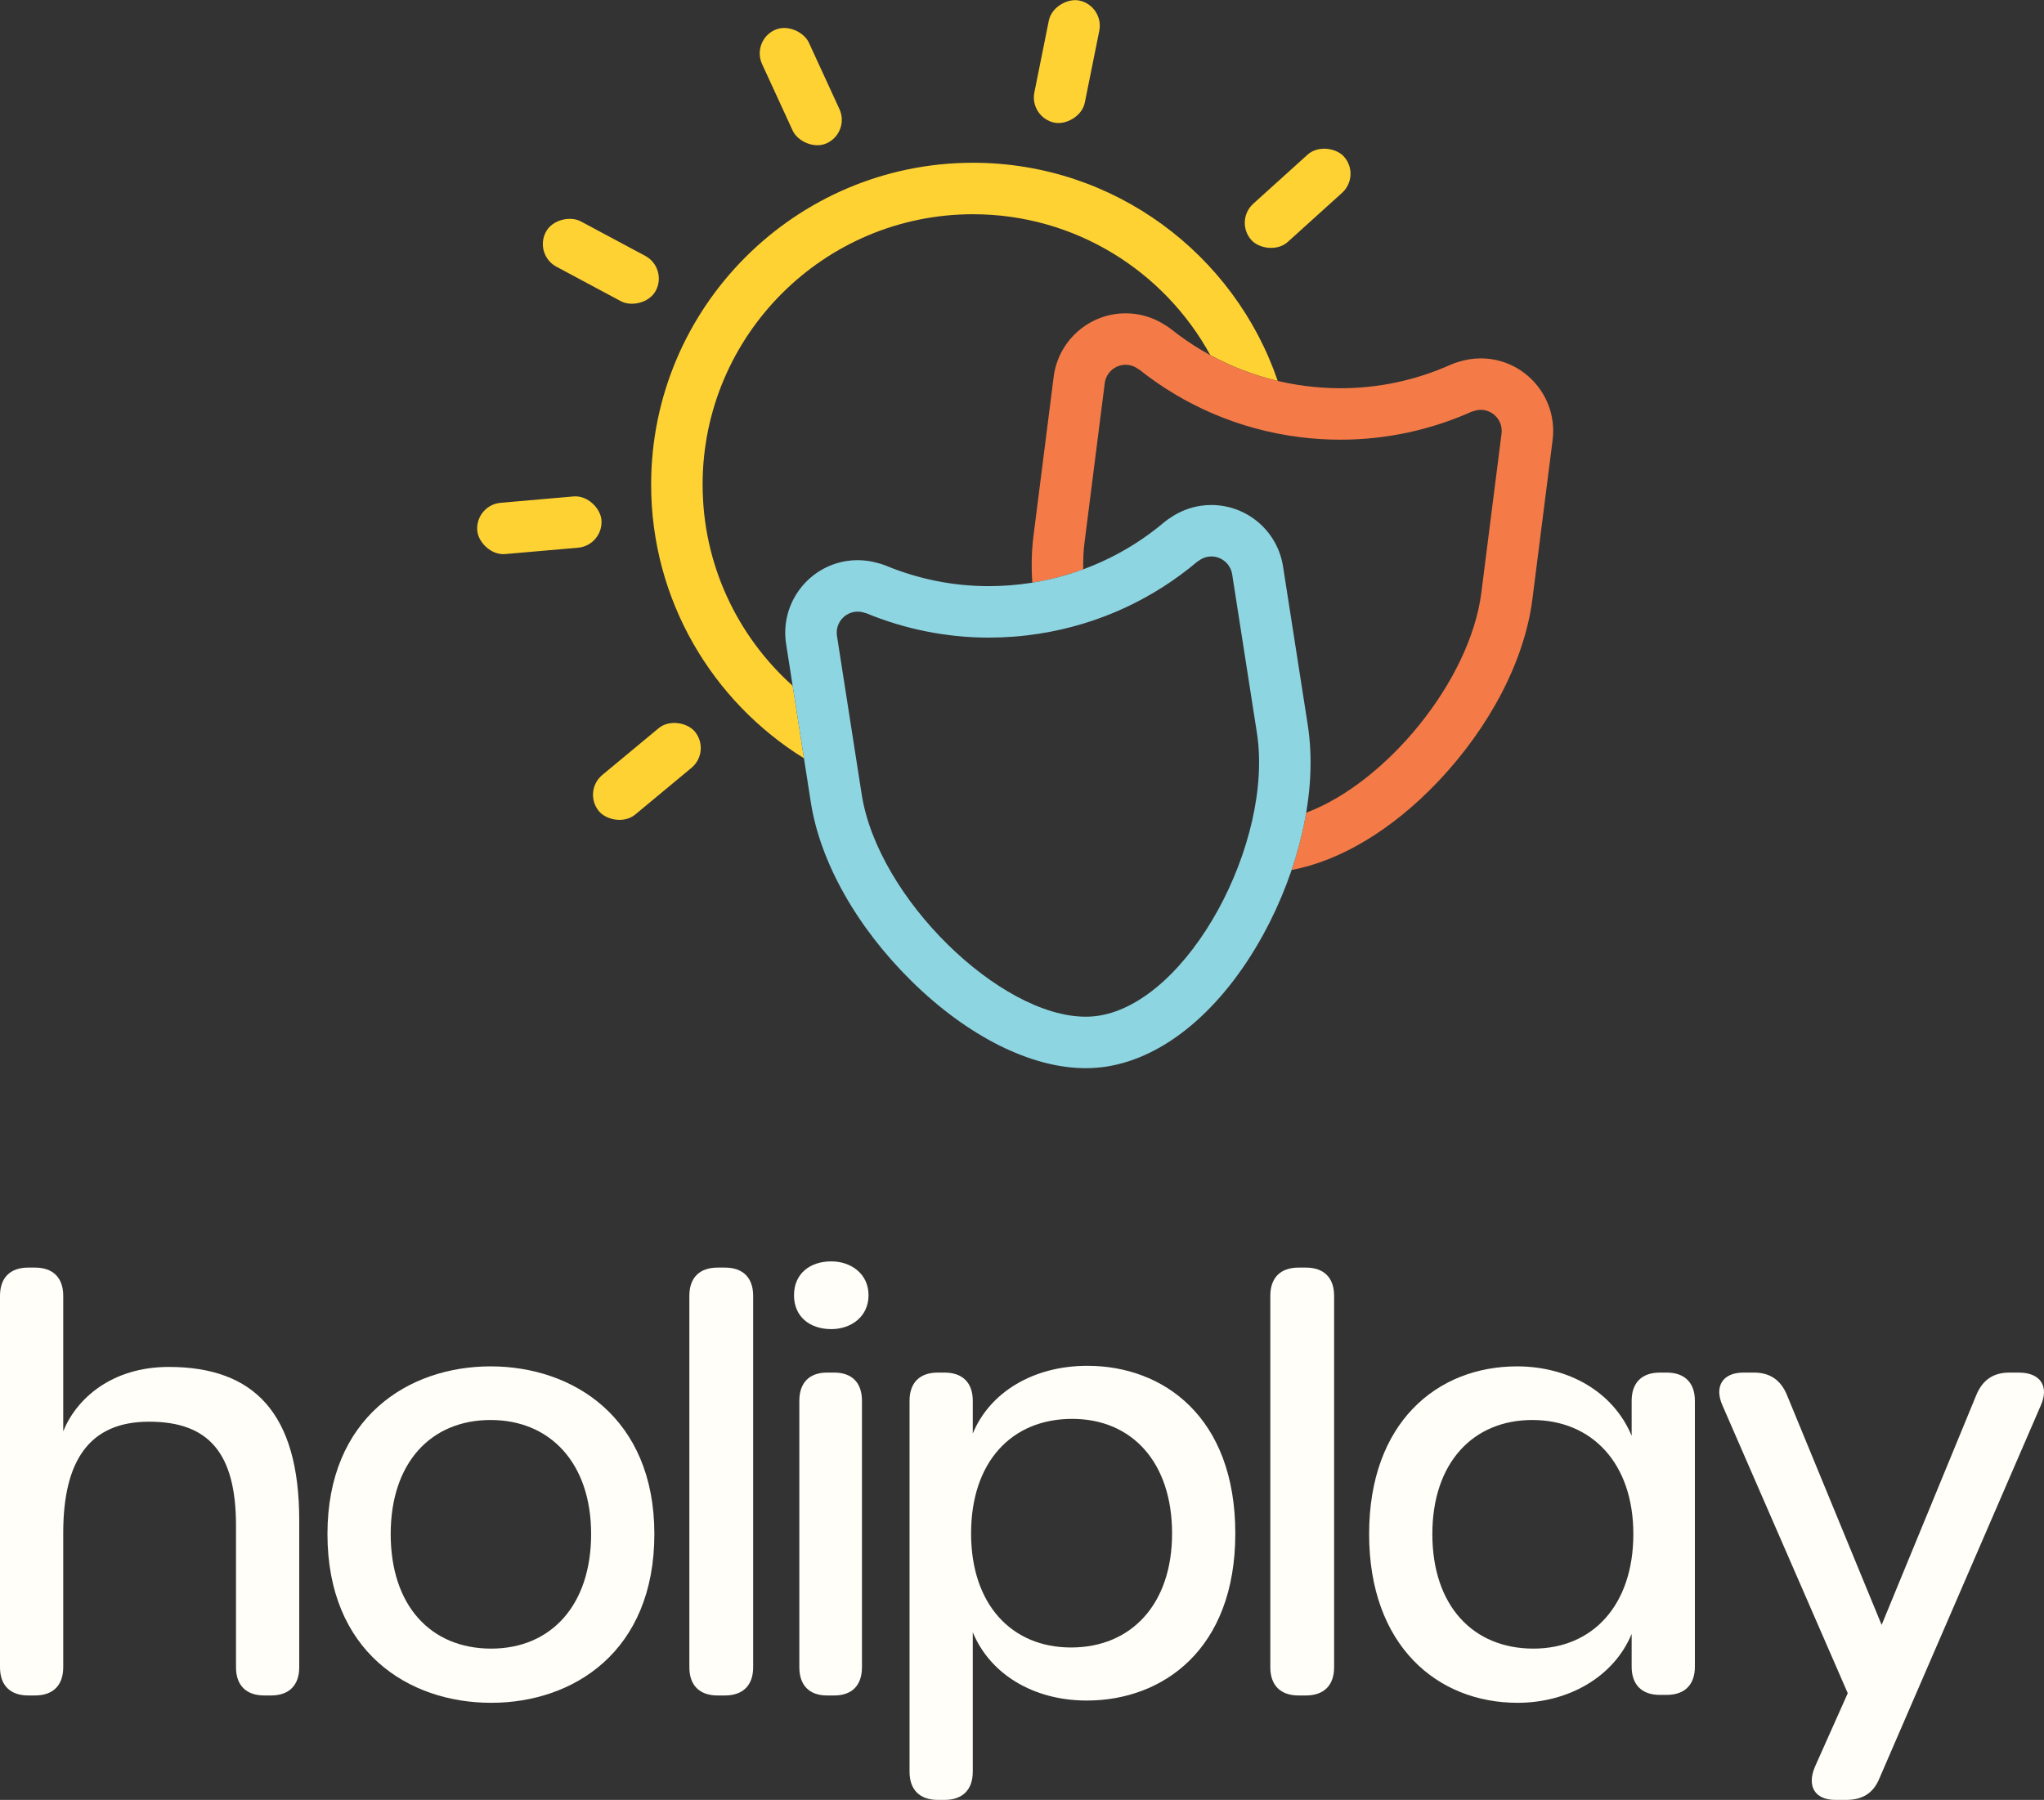 <?xml version="1.0" encoding="UTF-8"?>
<svg id="Layer_1" xmlns="http://www.w3.org/2000/svg" version="1.1" viewBox="0 0 2000 1761.497">
  <rect x="0" y="0" width="2000" height="1761.497" fill="#333333" stroke="none"/>
  <!-- Generator: Adobe Illustrator 29.1.0, SVG Export Plug-In . SVG Version: 2.1.0 Build 142)  -->
  <defs>
    <style>
      .st0 {
        fill: #8ed5e2;
      }

      .st1 {
        fill: #ffd233;
      }

      .st2 {
        fill: #fffef8;
      }

      .st3 {
        fill: #f47b47;
      }
    </style>
  </defs>
  <g>
    <path class="st2" d="M0,1631.674v-363.504C0,1250.492,9.944,1240.548,27.622,1240.548h6.629c17.678,0,27.622,9.944,27.622,27.622v132.585c12.706-31.489,46.957-62.978,103.306-62.978,83.418,0,127.613,45.3,127.613,150.263v143.634c0,17.678-9.944,27.622-27.622,27.622h-6.629c-17.678,0-27.622-9.944-27.622-27.622v-138.662c0-70.712-26.517-101.649-85.075-101.649-58.006,0-83.971,37.566-83.971,108.83v131.48c0,17.678-9.944,27.622-27.622,27.622h-6.629C9.944,1659.296,0,1649.352,0,1631.674Z"/>
    <path class="st2" d="M320.411,1501.298c0-113.802,78.999-164.074,159.654-164.074s160.207,50.272,160.207,164.074c0,114.907-78.999,165.179-159.654,165.179-81.208,0-160.207-50.272-160.207-165.179ZM578.399,1501.298c0-69.055-39.776-111.592-98.334-111.592s-97.781,41.985-97.781,111.592c0,70.16,39.223,112.145,98.334,112.145,58.558,0,97.781-42.538,97.781-112.145Z"/>
    <path class="st2" d="M674.517,1631.674v-363.504c0-17.678,9.944-27.622,27.622-27.622h7.182c17.678,0,27.622,9.944,27.622,27.622v363.504c0,17.678-9.944,27.622-27.622,27.622h-7.182c-17.678,0-27.622-9.944-27.622-27.622Z"/>
    <path class="st2" d="M776.914,1267.617c0-20.993,15.468-33.146,36.461-33.146,19.335,0,36.461,12.154,36.461,33.146s-17.126,33.146-36.461,33.146c-20.993,0-36.461-12.154-36.461-33.146ZM782.13,1631.674v-260.751c0-17.678,9.76-27.622,27.113-27.622h7.05c17.352,0,27.113,9.944,27.113,27.622v260.751c0,17.678-9.76,27.622-27.113,27.622h-7.05c-17.352,0-27.113-9.944-27.113-27.622Z"/>
    <path class="st2" d="M889.963,1733.875v-362.951c0-17.678,9.944-27.622,27.622-27.622h6.629c17.678,0,27.622,9.944,27.622,27.622v32.041c16.573-40.328,59.111-66.293,112.145-66.293,74.027,0,144.739,49.719,144.739,164.074,0,113.802-71.264,163.522-145.291,163.522-53.034,0-95.019-26.517-111.592-66.845v136.452c0,17.678-9.944,27.622-27.622,27.622h-6.629c-17.678,0-27.622-9.944-27.622-27.622ZM1146.846,1500.746c0-69.607-39.223-112.145-97.781-112.145-59.111,0-98.886,41.985-98.886,112.145,0,69.607,39.776,111.592,97.781,111.592,59.111,0,98.886-42.538,98.886-111.592Z"/>
    <path class="st2" d="M1242.968,1631.674v-363.504c0-17.678,9.944-27.622,27.622-27.622h7.182c17.678,0,27.622,9.944,27.622,27.622v363.504c0,17.678-9.944,27.622-27.622,27.622h-7.182c-17.678,0-27.622-9.944-27.622-27.622Z"/>
    <path class="st2" d="M1339.643,1501.298c0-108.83,66.293-164.074,144.739-164.074,49.719,0,93.914,24.307,112.145,67.95v-34.251c0-17.678,9.944-27.622,27.622-27.622h6.629c17.678,0,27.622,9.944,27.622,27.622v260.198c0,17.678-9.944,27.622-27.622,27.622h-6.629c-17.678,0-27.622-9.944-27.622-27.622v-32.041c-17.678,42.538-62.425,67.397-111.592,67.397-78.446,0-145.291-55.796-145.291-165.179ZM1598.184,1501.298c0-69.055-40.328-111.592-98.886-111.592-58.006,0-97.781,41.985-97.781,111.592,0,70.16,39.776,112.145,98.886,112.145,58.006,0,97.781-42.538,97.781-112.145Z"/>
    <path class="st2" d="M1775.943,1728.903l32.041-71.817-122.641-281.743c-8.287-18.783.552-32.041,20.44-32.041h10.496c15.468,0,25.965,7.182,32.041,21.545l92.81,225.395,92.81-225.395c6.077-14.363,16.573-21.545,32.041-21.545h9.391c20.993,0,29.832,13.259,21.545,32.041l-157.997,365.161c-6.077,14.916-17.126,20.993-32.594,20.993h-10.496c-19.888,0-28.174-13.259-19.888-32.594Z"/>
  </g>
  <g>
    <g>
      <rect class="st1" x="562.724" y="194.741" width="50.364" height="121.961" rx="25.182" ry="25.182" transform="translate(85.025 653.386) rotate(-61.844)"/>
      <rect class="st1" x="1208.73" y="168.887" width="121.961" height="50.364" rx="25.182" ry="25.182" transform="translate(197.611 901.479) rotate(-42.108)"/>
      <rect class="st1" x="758.349" y="23.781" width="50.364" height="121.961" rx="25.182" ry="25.182" transform="translate(36.271 335.177) rotate(-24.701)"/>
      <rect class="st1" x="982.873" y="35.093" width="121.961" height="50.364" rx="25.182" ry="25.182" transform="translate(778.678 1071.683) rotate(-78.613)"/>
      <rect class="st1" x="466.754" y="488.866" width="121.961" height="50.364" rx="25.182" ry="25.182" transform="translate(-42.644 47.767) rotate(-4.982)"/>
      <rect class="st1" x="571.983" y="729.765" width="121.961" height="50.364" rx="25.182" ry="25.182" transform="translate(-336.276 578.422) rotate(-39.701)"/>
      <path class="st1" d="M687.481,474.223c0-145.881,118.684-264.565,264.565-264.565,100.037,0,187.279,55.815,232.236,137.935,20.707,11.279,42.876,19.758,65.931,25.199-42.311-124.04-159.986-213.498-298.167-213.498-173.653,0-314.928,141.277-314.928,314.928,0,113.025,59.862,212.319,149.534,267.885l-11.07-70.952c-54.041-48.473-88.1-118.796-88.1-196.934Z"/>
    </g>
    <path class="st3" d="M1457.742,351.282l-.16-.02c-2.849-.356-5.752-.536-8.628-.536-7.345,0-14.63,1.148-21.708,3.415-2.192.6-4.813,1.46-7.707,2.745l-.049.021-.049.022c-34.196,15.275-70.466,23.021-107.8,23.021-11.202,0-22.565-.721-33.772-2.143-48.308-6.133-93.883-25.343-131.794-55.552l-.425-.339-.433-.33c-2.303-1.756-4.47-3.117-6.337-4.171-8.723-5.435-18.496-8.946-28.495-10.212-2.963-.375-5.966-.564-8.936-.565h-.006c-35.664-.003-65.945,26.681-70.437,62.07l-.225,1.762-1.271,10.012-18.261,143.929c-1.86,14.65-2.238,29.95-1.153,45.807,17.079-2.744,33.759-7.132,49.829-13.055-.204-9.04.203-17.876,1.287-26.413l18.262-143.93,1.263-9.961.232-1.81c1.323-10.427,10.212-18.049,20.468-18.048.864,0,1.739.054,2.619.166,3.455.438,6.549,1.798,9.213,3.671.492.239.972.464,1.419.804,43.761,34.871,97.284,58.567,156.841,66.128,13.483,1.711,26.87,2.543,40.111,2.543,45.275,0,88.8-9.737,128.34-27.399.473-.21.99-.3,1.477-.408,2.353-.89,4.877-1.416,7.496-1.416.79,0,1.589.048,2.394.148,11.31,1.448,19.317,11.778,17.875,23.091l-.225,1.803-19.539,153.891c-10.984,86.567-93.289,186.121-171.393,215.338-1.08,6.379-2.349,12.825-3.835,19.342-2.79,12.229-6.295,24.532-10.429,36.736,47.603-8.919,98.346-39.257,143.034-86.278,51.267-53.944,85.014-119.114,92.587-178.798l19.537-153.887.008-.064.008-.063.216-1.742c4.894-38.785-22.655-74.358-61.451-79.324Z"/>
    <path class="st0" d="M1185.256,544.586c10.006,0,18.802,7.279,20.386,17.475l.284,1.794,23.902,153.275c16.661,106.787-66.277,263.099-154.845,276.922-4.137.645-8.38.958-12.731.958-83.66,0-203.276-116.047-219.107-217.559l-22.367-143.349-1.548-9.92-.28-1.803c-1.756-11.26,5.949-21.818,17.224-23.584.991-.155,1.976-.228,2.948-.228,2.401,0,4.73.445,6.923,1.2.538.093,1.062.176,1.586.38,37.356,15.435,77.983,23.855,120.025,23.855,16.16,0,32.533-1.245,49.002-3.813,59.349-9.26,112.184-34.491,154.952-70.593.396-.333.868-.563,1.306-.802,2.621-1.962,5.694-3.414,9.149-3.96,1.073-.166,2.137-.247,3.19-.247M1185.256,494.222c-3.634,0-7.302.283-10.901.84l-.075.012-.075.011c-10.011,1.582-19.719,5.413-28.298,11.144-1.953,1.189-4.252,2.752-6.697,4.806l-.043.037-.043.036c-37.076,31.297-82.108,51.809-130.23,59.317-13.661,2.13-27.538,3.211-41.238,3.211-34.702,0-68.613-6.742-100.792-20.038l-.496-.206-.5-.194c-2.68-1.04-5.123-1.746-7.202-2.242-6.41-1.83-12.966-2.755-19.543-2.755-3.578,0-7.18.28-10.708.83-38.702,6.061-65.256,42.443-59.225,81.108l.272,1.755,1.556,9.971,22.366,143.349c9.123,58.499,45.039,122.274,98.539,174.964,54.972,54.142,117.055,85.193,170.33,85.193,6.964,0,13.86-.525,20.496-1.561,57.27-8.938,113.134-56.003,153.269-129.128,17.238-31.408,30.448-65.98,38.203-99.98,8.591-37.669,10.398-73.111,5.37-105.338l-23.901-153.27-.009-.06-.009-.059-.28-1.769c-2.64-16.805-11.233-32.112-24.203-43.114-12.825-10.879-29.137-16.871-45.93-16.871h0Z"/>
  </g>
</svg>